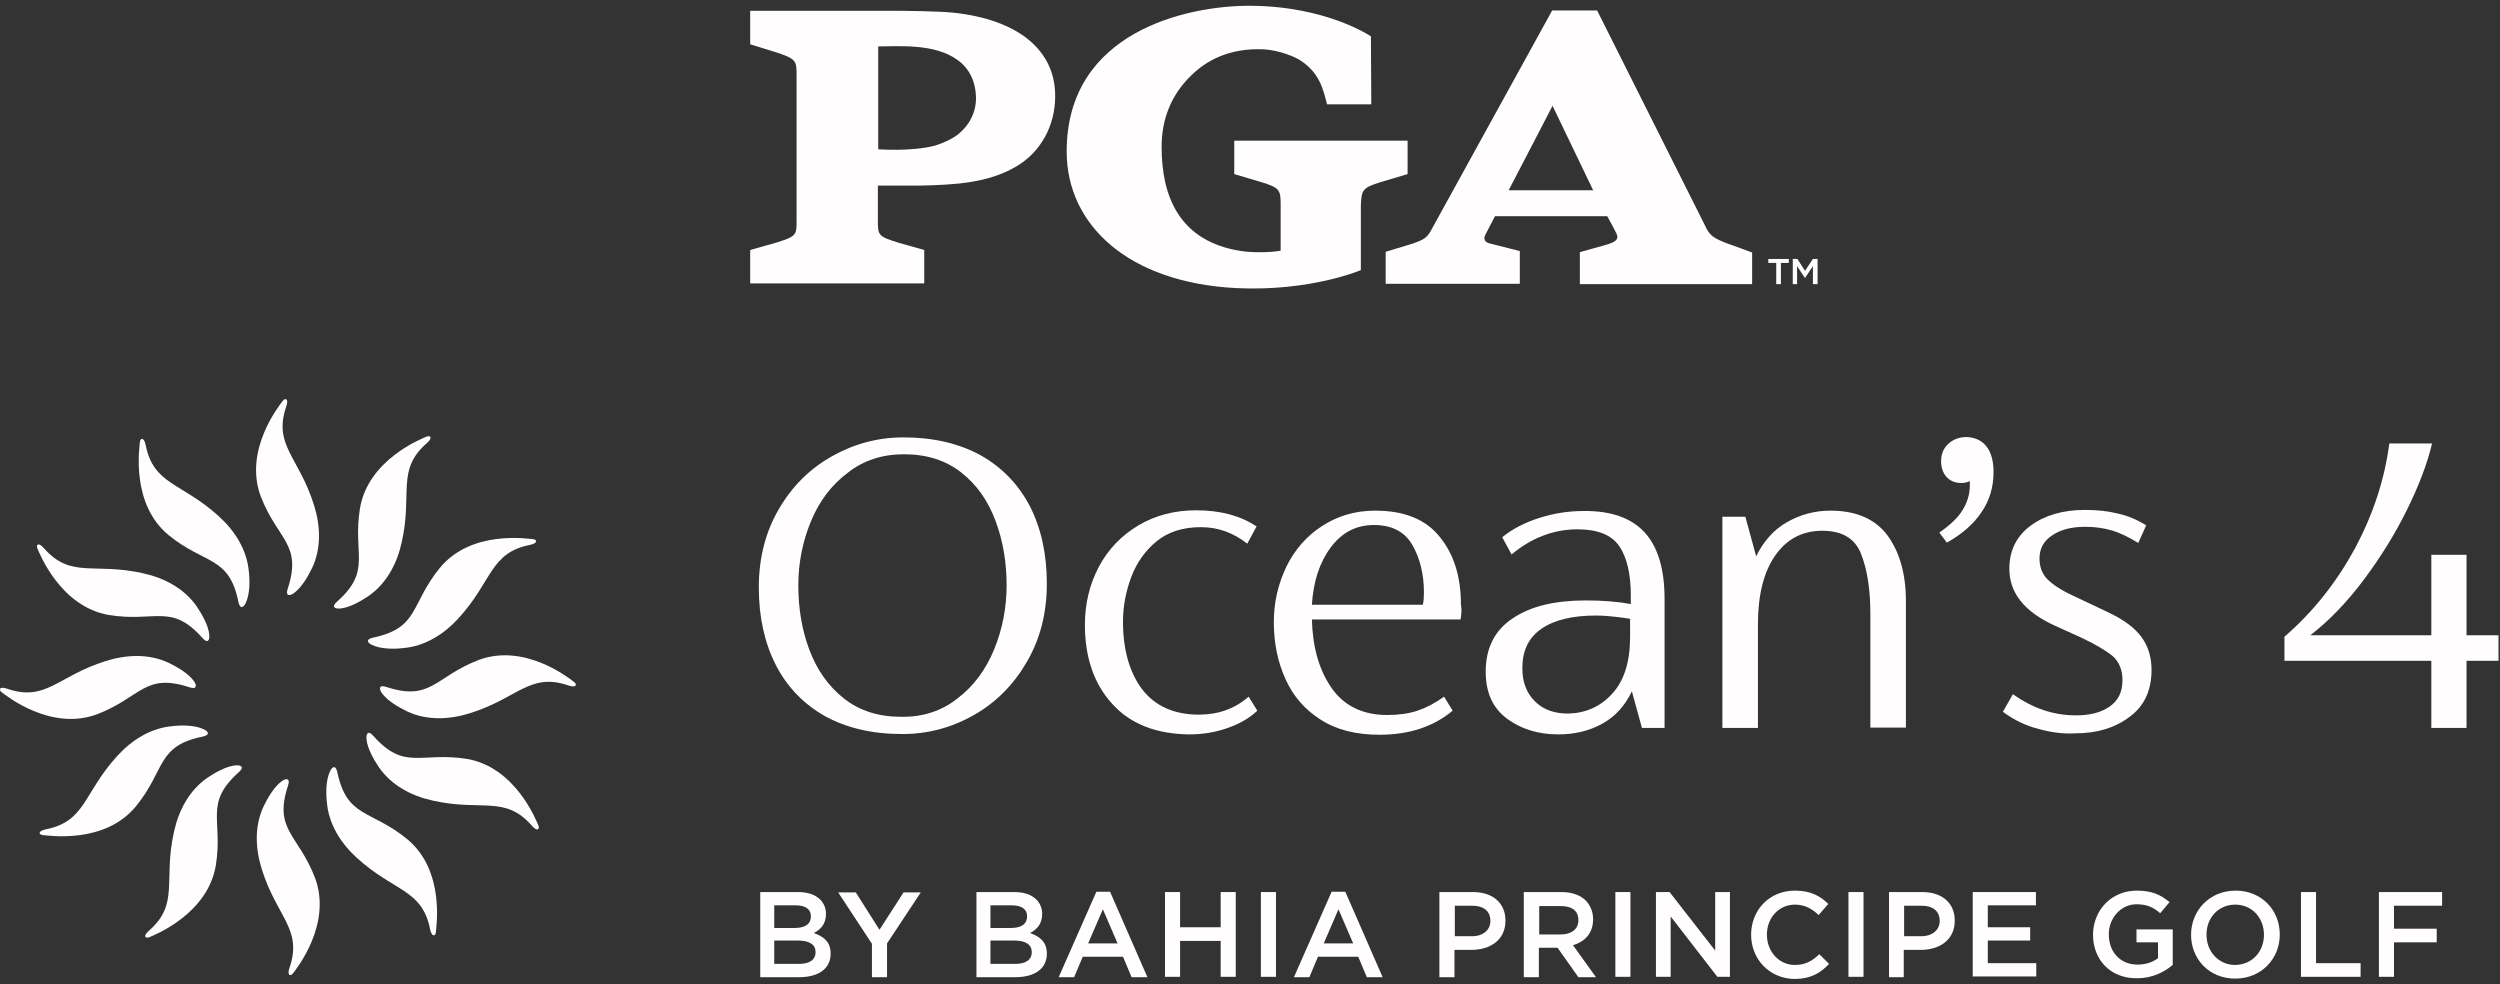 <svg width="254" height="100" viewBox="0 0 254 100" fill="none" xmlns="http://www.w3.org/2000/svg">
<rect x="0" y="0" width="254" height="100" fill="#333333" stroke="none"/>
<g id="PGA OCEANS 5" clip-path="url(#clip0_372_13184)">
<g id="By BP">
<path d="M77.205 90.633H81.072C82.058 90.633 82.824 90.888 83.335 91.399C83.7 91.764 83.918 92.275 83.918 92.822V92.859C83.918 93.917 83.335 94.464 82.678 94.793C83.7 95.158 84.393 95.705 84.393 96.873V96.909C84.393 98.442 83.116 99.281 81.218 99.281H77.241V90.633H77.205ZM82.386 93.078C82.386 92.385 81.839 91.983 80.853 91.983H78.664V94.282H80.744C81.766 94.282 82.386 93.917 82.386 93.078ZM82.86 96.727C82.86 95.997 82.276 95.559 81.072 95.559H78.664V97.931H81.182C82.24 97.931 82.86 97.529 82.86 96.727Z" fill="#FFFDFD"/>
<path d="M88.589 95.887L85.159 90.669H86.947L89.355 94.464L91.8 90.669H93.552L90.122 95.851V99.281H88.589V95.887Z" fill="#FFFDFD"/>
<path d="M99.171 90.633H103.039C104.024 90.633 104.79 90.888 105.301 91.399C105.666 91.764 105.885 92.275 105.885 92.822V92.859C105.885 93.917 105.301 94.464 104.644 94.793C105.666 95.158 106.359 95.705 106.359 96.873V96.909C106.359 98.442 105.082 99.281 103.185 99.281H99.207V90.633H99.171ZM104.352 93.078C104.352 92.385 103.805 91.983 102.82 91.983H100.63V94.282H102.71C103.732 94.282 104.352 93.917 104.352 93.078ZM104.827 96.727C104.827 95.997 104.243 95.559 103.039 95.559H100.63V97.931H103.148C104.206 97.931 104.827 97.529 104.827 96.727Z" fill="#FFFDFD"/>
<path d="M111.394 90.597H112.781L116.576 99.281H114.97L114.095 97.201H110.008L109.132 99.281H107.563L111.394 90.597ZM113.547 95.851L112.051 92.385L110.555 95.851H113.547Z" fill="#FFFDFD"/>
<path d="M118.364 90.633H119.896V94.209H124.02V90.633H125.552V99.244H124.02V95.596H119.896V99.244H118.364V90.633Z" fill="#FFFDFD"/>
<path d="M128.106 90.633H129.639V99.244H128.106V90.633Z" fill="#FFFDFD"/>
<path d="M135.295 90.597H136.681L140.476 99.281H138.87L137.995 97.201H133.908L133.032 99.281H131.463L135.295 90.597ZM137.484 95.851L135.988 92.385L134.492 95.851H137.484Z" fill="#FFFDFD"/>
<path d="M149.671 90.633C151.678 90.633 152.955 91.764 152.955 93.516V93.552C152.955 95.486 151.423 96.508 149.489 96.508H147.774V99.281H146.241V90.633H149.671ZM149.562 95.121C150.693 95.121 151.423 94.464 151.423 93.589V93.552C151.423 92.53 150.693 92.02 149.562 92.02H147.81V95.121H149.562Z" fill="#FFFDFD"/>
<path d="M154.816 90.633H158.647C159.742 90.633 160.581 90.961 161.129 91.509C161.566 91.983 161.858 92.603 161.858 93.37V93.406C161.858 94.829 161.019 95.668 159.815 96.033L162.15 99.281H160.362L158.246 96.289H156.349V99.281H154.816V90.633ZM158.574 94.939C159.669 94.939 160.362 94.391 160.362 93.516V93.479C160.362 92.53 159.705 92.056 158.574 92.056H156.385V94.939H158.574Z" fill="#FFFDFD"/>
<path d="M164.121 90.633H165.653V99.244H164.121V90.633Z" fill="#FFFDFD"/>
<path d="M168.244 90.633H169.63L174.264 96.581V90.633H175.761V99.244H174.483L169.74 93.114V99.244H168.244V90.633Z" fill="#FFFDFD"/>
<path d="M177.913 94.975C177.913 92.494 179.738 90.487 182.365 90.487C183.97 90.487 184.919 91.034 185.758 91.837L184.773 92.968C184.08 92.311 183.35 91.91 182.365 91.91C180.723 91.91 179.519 93.26 179.519 94.939V94.975C179.519 96.654 180.723 98.04 182.365 98.04C183.423 98.04 184.116 97.639 184.846 96.946L185.831 97.931C184.956 98.879 183.934 99.463 182.328 99.463C179.774 99.427 177.913 97.456 177.913 94.975Z" fill="#FFFDFD"/>
<path d="M187.802 90.633H189.334V99.244H187.802V90.633Z" fill="#FFFDFD"/>
<path d="M191.925 90.633H195.318C197.325 90.633 198.602 91.764 198.602 93.516V93.552C198.602 95.486 197.07 96.508 195.136 96.508H193.421V99.281H191.925V90.633ZM195.209 95.121C196.34 95.121 197.07 94.464 197.07 93.589V93.552C197.07 92.53 196.34 92.02 195.209 92.02H193.458V95.121H195.209Z" fill="#FFFDFD"/>
<path d="M206.849 90.633V91.983H201.959V94.209H206.265V95.559H201.959V97.858H206.885V99.208H200.427V90.633H206.849Z" fill="#FFFDFD"/>
<path d="M212.651 94.975C212.651 92.53 214.475 90.487 217.102 90.487C218.598 90.487 219.51 90.888 220.423 91.655L219.474 92.786C218.817 92.202 218.16 91.874 217.066 91.874C215.497 91.874 214.256 93.26 214.256 94.902V94.939C214.256 96.727 215.424 98.004 217.175 98.004C218.014 98.004 218.744 97.748 219.255 97.347V95.741H217.066V94.428H220.751V98.04C219.875 98.77 218.671 99.39 217.139 99.39C214.402 99.427 212.651 97.493 212.651 94.975Z" fill="#FFFDFD"/>
<path d="M222.612 94.975C222.612 92.53 224.473 90.487 227.137 90.487C229.8 90.487 231.625 92.494 231.625 94.939V94.975C231.625 97.383 229.764 99.427 227.1 99.427C224.436 99.427 222.612 97.42 222.612 94.975ZM230.019 94.975C230.019 93.26 228.815 91.91 227.1 91.91C225.385 91.91 224.181 93.26 224.181 94.939V94.975C224.181 96.654 225.385 98.04 227.1 98.04C228.852 98.004 230.019 96.654 230.019 94.975Z" fill="#FFFDFD"/>
<path d="M233.778 90.633H235.31V97.858H239.835V99.244H233.778V90.633Z" fill="#FFFDFD"/>
<path d="M241.696 90.633H248.118V92.02H243.228V94.355H247.57V95.741H243.228V99.244H241.696V90.633Z" fill="#FFFDFD"/>
</g>
<g id="Text">
<path d="M83.809 72.754C81.62 71.513 79.941 69.761 78.81 67.536C77.679 65.31 77.095 62.683 77.095 59.691C77.095 56.735 77.752 54.108 79.102 51.773C80.452 49.437 82.24 47.649 84.502 46.372C86.765 45.095 89.173 44.438 91.8 44.438C94.829 44.438 97.456 45.059 99.645 46.263C101.835 47.503 103.477 49.218 104.644 51.444C105.775 53.67 106.359 56.297 106.359 59.289C106.359 62.245 105.702 64.872 104.352 67.207C103.002 69.543 101.214 71.367 98.952 72.644C96.726 73.921 94.281 74.578 91.691 74.578C88.589 74.578 85.999 73.958 83.809 72.754ZM97.273 70.966C98.915 69.725 100.156 68.046 100.995 66.003C101.835 63.96 102.272 61.77 102.272 59.472C102.272 57.136 101.908 54.947 101.141 52.904C100.375 50.86 99.244 49.255 97.675 48.014C96.106 46.774 94.172 46.153 91.837 46.153C89.647 46.153 87.713 46.774 86.108 48.051C84.466 49.291 83.225 50.933 82.386 52.977C81.547 55.02 81.109 57.173 81.109 59.472C81.109 61.807 81.474 64.033 82.24 66.04C83.006 68.083 84.174 69.725 85.743 70.966C87.312 72.206 89.246 72.826 91.545 72.826C93.734 72.863 95.668 72.243 97.273 70.966Z" fill="#FFFDFD"/>
<path d="M113.037 71.549C111.176 69.543 110.227 66.842 110.227 63.485C110.227 61.333 110.701 59.362 111.65 57.574C112.599 55.786 113.949 54.4 115.664 53.378C117.379 52.356 119.349 51.846 121.538 51.846C123.983 51.846 126.027 52.393 127.669 53.487L126.72 55.239C125.297 54.108 123.728 53.56 122.013 53.56C120.188 53.56 118.692 54.035 117.525 54.984C116.357 55.932 115.481 57.173 114.934 58.632C114.387 60.092 114.095 61.624 114.095 63.157C114.095 66.003 114.752 68.302 116.029 70.017C117.342 71.732 119.276 72.608 121.83 72.608C123.801 72.608 125.479 71.987 126.866 70.783L127.742 72.206C126.975 72.936 125.99 73.52 124.749 73.958C123.509 74.396 122.195 74.615 120.845 74.615C117.525 74.578 114.897 73.593 113.037 71.549Z" fill="#FFFDFD"/>
<path d="M148.394 62.938H133.288C133.361 65.748 134.018 68.083 135.295 69.907C136.572 71.732 138.469 72.644 140.95 72.644C142.118 72.644 143.14 72.498 144.015 72.206C144.891 71.914 145.803 71.44 146.716 70.783L147.591 72.206C145.621 73.848 143.14 74.651 140.148 74.651C137.739 74.651 135.733 74.14 134.127 73.082C132.522 72.06 131.354 70.674 130.588 68.959C129.821 67.244 129.42 65.346 129.42 63.23C129.42 61.187 129.858 59.326 130.697 57.574C131.536 55.859 132.74 54.473 134.309 53.451C135.878 52.429 137.666 51.882 139.71 51.882C142.665 51.882 144.855 52.758 146.278 54.546C147.737 56.334 148.431 58.632 148.431 61.406C148.54 61.953 148.467 62.464 148.394 62.938ZM135.185 55.64C134.054 57.173 133.434 59.107 133.288 61.442H144.563C144.636 61.114 144.672 60.712 144.672 60.202C144.672 58.34 144.271 56.735 143.505 55.385C142.738 54.035 141.425 53.342 139.6 53.342C137.776 53.342 136.316 54.108 135.185 55.64Z" fill="#FFFDFD"/>
<path d="M167.076 54.071C168.426 55.531 169.12 57.793 169.12 60.822V73.958H166.821L165.799 70.236C165.106 71.695 164.121 72.79 162.807 73.52C161.494 74.25 159.998 74.615 158.319 74.615C156.276 74.615 154.524 74.067 153.101 73.009C151.642 71.914 150.948 70.345 150.948 68.229C150.948 65.857 151.861 64.033 153.685 62.829C155.509 61.588 157.991 61.004 161.129 61.004C162.771 61.004 164.267 61.114 165.69 61.369V60.457C165.69 58.304 165.288 56.626 164.522 55.494C163.756 54.363 162.333 53.779 160.289 53.779C157.881 53.779 155.619 54.619 153.576 56.334L152.627 54.582C153.648 53.743 154.926 53.086 156.422 52.612C157.918 52.138 159.414 51.919 160.873 51.919C163.646 51.882 165.726 52.612 167.076 54.071ZM163.792 70.491C165.033 69.141 165.617 67.207 165.617 64.69V62.865C164.157 62.646 162.99 62.537 162.187 62.537C159.779 62.537 157.918 62.975 156.604 63.887C155.29 64.799 154.67 66.113 154.67 67.901C154.67 69.324 155.108 70.418 155.947 71.257C156.787 72.097 157.918 72.498 159.304 72.498C161.092 72.462 162.588 71.805 163.792 70.491Z" fill="#FFFDFD"/>
<path d="M191.743 54.363C192.983 56.042 193.64 58.268 193.64 61.077V73.921H190.028V62.318C190.028 59.837 189.699 57.83 189.079 56.261C188.459 54.692 187.145 53.925 185.138 53.925C183.131 53.925 181.526 54.765 180.358 56.443C179.191 58.122 178.607 60.457 178.607 63.413V73.958H174.994V52.502H177.33L178.424 56.516C179.191 54.984 180.212 53.816 181.562 53.05C182.912 52.283 184.372 51.882 185.977 51.882C188.568 51.882 190.502 52.721 191.743 54.363Z" fill="#FFFDFD"/>
<path d="M201.85 45.387C202.324 46.007 202.543 46.883 202.543 47.978C202.543 49.474 202.142 50.86 201.303 52.065C200.463 53.305 199.296 54.29 197.8 55.13L197.034 54.108C198.128 53.342 198.931 52.612 199.405 51.809C199.88 51.043 200.135 50.204 200.135 49.328V48.89C199.88 48.999 199.588 49.072 199.259 49.072C198.639 49.072 198.128 48.853 197.763 48.452C197.398 48.051 197.216 47.503 197.216 46.847C197.216 46.117 197.471 45.533 197.946 45.095C198.42 44.657 199.04 44.402 199.807 44.402C200.682 44.438 201.376 44.767 201.85 45.387Z" fill="#FFFDFD"/>
<path d="M207.141 74.067C205.827 73.739 204.623 73.155 203.492 72.316L204.514 70.528C206.557 71.987 208.673 72.681 210.899 72.681C212.359 72.681 213.49 72.389 214.366 71.768C215.241 71.148 215.643 70.272 215.643 69.105C215.643 68.083 215.314 67.28 214.694 66.696C214.037 66.149 212.979 65.492 211.41 64.763L208.673 63.522C205.681 62.135 204.149 60.238 204.149 57.793C204.149 55.932 204.879 54.473 206.302 53.415C207.725 52.356 209.586 51.809 211.811 51.809C213.052 51.809 214.147 51.919 215.168 52.174C216.154 52.393 217.139 52.794 218.051 53.378L217.248 55.166C216.3 54.582 215.424 54.144 214.548 53.889C213.672 53.633 212.797 53.524 211.848 53.524C210.461 53.524 209.33 53.816 208.491 54.4C207.615 54.984 207.214 55.75 207.214 56.735C207.214 57.574 207.469 58.304 208.017 58.851C208.564 59.399 209.44 59.983 210.644 60.53L214.11 62.172C215.752 62.938 216.883 63.777 217.577 64.726C218.27 65.675 218.598 66.806 218.598 68.046C218.598 70.126 217.869 71.732 216.373 72.826C214.876 73.958 213.052 74.505 210.899 74.505C209.695 74.578 208.454 74.432 207.141 74.067Z" fill="#FFFDFD"/>
<path d="M253.846 67.134H250.599V73.958H247.023V67.134H232.099V64.69C235.055 62.135 237.426 59.107 239.287 55.677C241.112 52.247 242.279 48.708 242.754 45.059H247.096C246.622 47.066 245.782 49.291 244.578 51.736C243.374 54.181 241.915 56.553 240.2 58.851C238.485 61.15 236.66 63.048 234.726 64.544H247.023V56.37H250.599V64.544H253.846V67.134Z" fill="#FFFDFD"/>
</g>
<g id="PGA">
<path d="M175.605 24.777C174.034 24.192 173.668 23.9 173.23 22.913L162.268 1.063H157.701L145.424 23.352C144.986 24.192 144.584 24.375 143.561 24.74L140.784 25.581V28.832H154.413V25.508L151.38 24.74C150.722 24.594 150.759 24.156 150.905 23.863C150.905 23.863 151.307 23.096 151.891 21.963H163.291C163.913 23.096 164.059 23.352 164.241 23.754C164.534 24.375 163.986 24.631 163.255 24.85L160.514 25.617V28.869H178.017V25.654C178.017 25.654 175.642 24.777 175.605 24.777ZM153.28 19.332C155.07 15.934 157.555 11.075 157.738 10.746C157.92 11.148 160.222 15.898 161.866 19.332H153.28Z" fill="#FFFDFD"/>
<path d="M140.309 18.492L143.012 17.688V14.29H125.401V17.688L128.105 18.492C130.041 19.077 130.114 19.296 130.114 20.831V25.471C129.128 25.654 127.301 25.69 126.132 25.508C119.774 24.558 118.02 19.881 118.02 14.948C118.02 12.171 118.933 9.686 121.053 7.64C122.551 6.179 124.853 4.863 128.36 5.009C129.895 5.082 131.649 5.777 132.234 6.215C133.987 7.421 134.389 8.846 134.828 10.6H139.322L139.286 3.694C139.286 3.694 134.755 0.588 126.899 0.588C120.651 0.588 108.374 3.182 108.374 15.386C108.374 22.877 114.658 28.723 125.62 29.271C133.147 29.636 138.262 27.444 138.262 27.444V20.867C138.336 19.296 138.409 19.077 140.309 18.492Z" fill="#FFFDFD"/>
<path d="M96.791 1.282C95.476 1.136 91.676 1.1 91.676 1.1H76.22V4.498L78.814 5.302C80.933 5.996 80.933 6.179 80.933 7.713V22.365C80.933 23.9 80.933 24.009 78.814 24.667L76.22 25.398V28.796H93.904V25.398L91.31 24.667C89.191 24.009 89.191 23.9 89.191 22.365V18.858H93.356C97.193 18.784 100.335 18.565 103.112 16.994C105.78 15.496 107.205 12.719 107.205 9.796C107.241 5.155 103.514 1.977 96.791 1.282ZM97.449 13.559C96.974 13.998 95.841 14.546 94.964 14.802C92.516 15.423 89.337 15.167 89.228 15.167V4.717C91.31 4.717 94.964 4.388 97.302 6.105C98.472 6.946 99.129 8.261 99.166 9.942C99.166 11.148 98.728 12.463 97.449 13.559Z" fill="#FFFDFD"/>
<path d="M180.465 26.713H179.661V26.311H181.743V26.713H180.94V28.869H180.465V26.713Z" fill="#FFFDFD"/>
<path d="M182.145 26.311H182.62L183.388 27.517L184.192 26.311H184.667V28.869H184.192V27.042L183.388 28.248L182.584 27.042V28.869H182.145V26.311Z" fill="#FFFDFD"/>
</g>
<g id="Icon">
<path d="M29.231 59.817C28.975 60.584 29.45 60.548 29.815 60.292C30.619 59.744 31.314 58.538 31.715 57.698C32.665 55.688 32.556 53.386 31.898 51.304C30.363 46.407 27.733 45.238 29.085 41.292C29.377 40.452 28.938 40.415 28.719 40.744C28.39 41.182 24.736 45.713 26.49 50.427C28.208 54.885 30.729 55.25 29.231 59.817Z" fill="#FFFDFD"/>
<path d="M24.225 61.169C24.408 61.973 24.773 61.681 24.956 61.279C25.394 60.402 25.394 59.013 25.285 58.1C25.102 55.871 23.86 53.934 22.252 52.473C18.452 49.002 15.602 49.294 14.798 45.202C14.615 44.361 14.25 44.508 14.213 44.909C14.177 45.458 13.263 51.194 17.137 54.373C20.863 57.406 23.275 56.456 24.225 61.169Z" fill="#FFFDFD"/>
<path d="M20.571 64.823C21.119 65.444 21.302 65.006 21.265 64.531C21.192 63.544 20.498 62.375 19.986 61.608C18.708 59.781 16.698 58.721 14.542 58.246C9.536 57.113 7.198 58.831 4.458 55.688C3.873 55.031 3.654 55.359 3.8 55.725C4.019 56.236 6.138 61.644 11.071 62.484C15.784 63.252 17.392 61.242 20.571 64.823Z" fill="#FFFDFD"/>
<path d="M19.256 69.829C20.023 70.085 19.986 69.61 19.731 69.244C19.183 68.44 17.977 67.746 17.137 67.344C15.127 66.394 12.825 66.504 10.742 67.162C5.846 68.696 4.677 71.327 0.731 69.975C-0.11 69.683 -0.146 70.121 0.182 70.34C0.621 70.669 5.152 74.323 9.865 72.569C14.323 70.852 14.688 68.331 19.256 69.829Z" fill="#FFFDFD"/>
<path d="M20.608 74.835C21.412 74.652 21.119 74.287 20.717 74.104C19.84 73.665 18.452 73.665 17.538 73.775C15.309 73.958 13.373 75.2 11.911 76.808C8.44 80.608 8.733 83.458 4.64 84.262C3.8 84.444 3.946 84.81 4.348 84.846C4.896 84.883 10.633 85.796 13.811 81.923C16.844 78.196 15.894 75.785 20.608 74.835Z" fill="#FFFDFD"/>
<path d="M24.262 78.452C24.883 77.904 24.444 77.721 23.969 77.758C22.983 77.831 21.813 78.525 21.046 79.037C19.219 80.315 18.16 82.325 17.684 84.481C16.552 89.487 18.269 91.825 15.127 94.566C14.469 95.15 14.798 95.369 15.163 95.223C15.675 95.004 21.083 92.885 21.923 87.952C22.69 83.275 20.681 81.667 24.262 78.452Z" fill="#FFFDFD"/>
<path d="M29.267 79.804C29.523 79.037 29.048 79.073 28.683 79.329C27.879 79.877 27.185 81.083 26.783 81.923C25.833 83.933 25.942 86.235 26.6 88.317C28.135 93.214 30.765 94.383 29.413 98.329C29.121 99.169 29.56 99.206 29.779 98.877C30.108 98.439 33.762 93.908 32.008 89.194C30.29 84.737 27.769 84.335 29.267 79.804Z" fill="#FFFDFD"/>
<path d="M34.273 78.452C34.09 77.648 33.725 77.94 33.542 78.342C33.104 79.219 33.104 80.608 33.214 81.521C33.396 83.75 34.639 85.687 36.246 87.148C40.046 90.619 42.896 90.327 43.7 94.419C43.883 95.26 44.248 95.114 44.285 94.712C44.321 94.164 45.235 88.427 41.362 85.248C37.635 82.215 35.26 83.129 34.273 78.452Z" fill="#FFFDFD"/>
<path d="M37.927 74.761C37.379 74.14 37.196 74.579 37.233 75.054C37.306 76.04 38 77.21 38.512 77.977C39.79 79.804 41.8 80.864 43.956 81.338C48.962 82.471 51.3 80.754 54.041 83.896C54.625 84.554 54.844 84.225 54.698 83.86C54.479 83.348 52.36 77.94 47.427 77.1C42.714 76.369 41.106 78.342 37.927 74.761Z" fill="#FFFDFD"/>
<path d="M39.242 69.792C38.475 69.537 38.512 70.011 38.767 70.377C39.315 71.181 40.521 71.875 41.362 72.277C43.371 73.227 45.673 73.117 47.756 72.46C52.652 70.925 53.821 68.294 57.767 69.646C58.608 69.938 58.644 69.5 58.316 69.281C57.877 68.952 53.346 65.298 48.633 67.052C44.175 68.769 43.81 71.29 39.242 69.792Z" fill="#FFFDFD"/>
<path d="M37.89 64.787C37.087 64.969 37.379 65.335 37.781 65.517C38.658 65.956 40.046 65.956 40.96 65.846C43.188 65.663 45.125 64.421 46.587 62.813C50.058 59.013 49.766 56.163 53.858 55.359C54.698 55.177 54.552 54.811 54.15 54.775C53.602 54.738 47.865 53.825 44.687 57.698C41.654 61.425 42.604 63.8 37.89 64.787Z" fill="#FFFDFD"/>
<path d="M34.237 61.133C33.615 61.681 34.054 61.863 34.529 61.827C35.515 61.754 36.685 61.059 37.452 60.548C39.279 59.269 40.339 57.26 40.813 55.104C41.946 50.098 40.229 47.759 43.371 45.019C44.029 44.434 43.7 44.215 43.335 44.361C42.823 44.581 37.415 46.7 36.575 51.633C35.808 56.346 37.817 57.954 34.237 61.133Z" fill="#FFFDFD"/>
</g>
</g>
<defs>
<clipPath id="clip0_372_13184">
<rect width="253.846" height="100" fill="white"/>
</clipPath>
</defs>
</svg>

